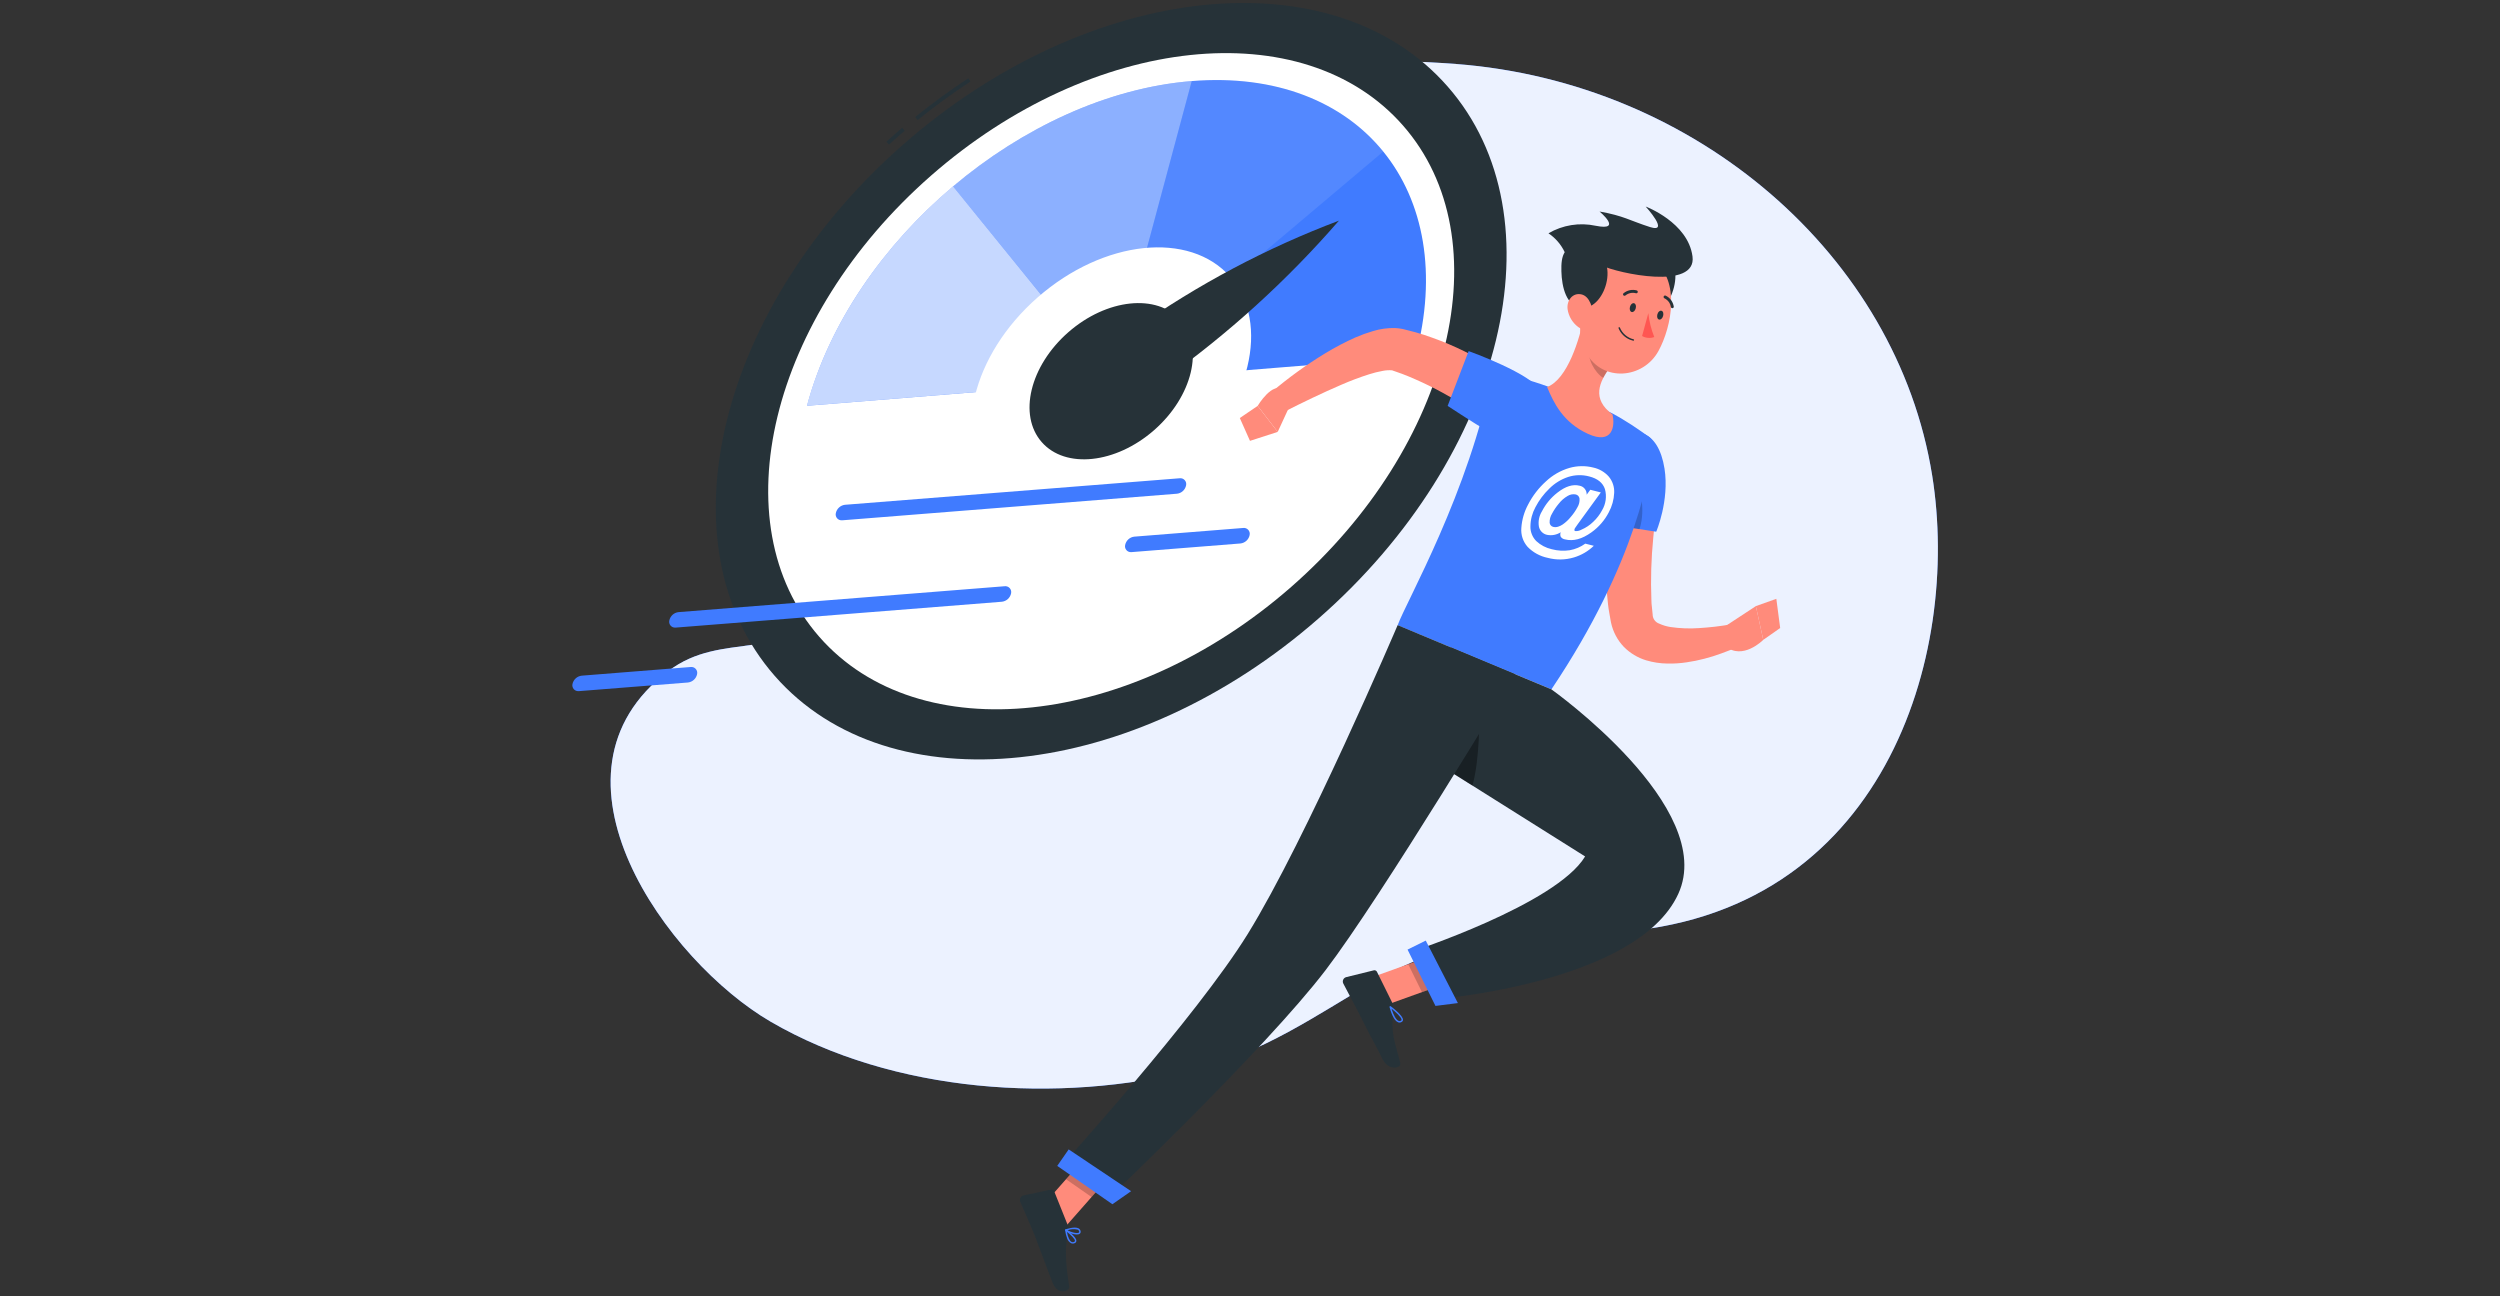 <svg width="216" height="112" viewBox="0 0 216 112" fill="none" xmlns="http://www.w3.org/2000/svg">
<rect x="0" y="0" width="216" height="112" fill="#333333" stroke="none"/>
<g clip-path="url(#clip0_25_449)">
<path d="M66.588 88.275C77.171 94.425 91.402 95.418 103.246 92.427C109.195 90.921 113.614 87.779 118.742 84.788C125.924 80.593 131.296 81.036 139.341 80.559C162.757 79.178 169.453 56.651 166.935 41.048C163.877 22.075 146.547 7.116 125.81 5.53C111.851 4.463 98.954 6.411 88.025 12.377C79.495 17.035 78.526 24.382 77.134 32.892C76.071 39.388 75.394 46.641 71.397 52.261C67.738 57.402 62.423 54.434 57.769 57.962C45.908 66.908 57.675 83.095 66.588 88.275Z" fill="#407BFF"/>
<path opacity="0.9" d="M66.588 88.275C77.171 94.425 91.402 95.418 103.246 92.427C109.195 90.921 113.614 87.779 118.742 84.788C125.924 80.593 131.296 81.036 139.341 80.559C162.757 79.178 169.453 56.651 166.935 41.048C163.877 22.075 146.547 7.116 125.81 5.53C111.851 4.463 98.954 6.411 88.025 12.377C79.495 17.035 78.526 24.382 77.134 32.892C76.071 39.388 75.394 46.641 71.397 52.261C67.738 57.402 62.423 54.434 57.769 57.962C45.908 66.908 57.675 83.095 66.588 88.275Z" fill="white"/>
<path d="M79.284 10.375L79.072 10.114C80.546 8.918 82.079 7.799 83.666 6.76L83.851 7.042C82.272 8.074 80.748 9.187 79.284 10.375Z" fill="#263238"/>
<path d="M76.809 12.491L76.581 12.243C77.03 11.837 77.493 11.431 77.952 11.039L78.17 11.297C77.711 11.686 77.255 12.089 76.809 12.491Z" fill="#263238"/>
<path d="M113.947 53.415C130.001 39.352 134.982 18.783 125.074 7.473C115.166 -3.837 94.12 -1.605 78.067 12.458C62.014 26.522 57.032 47.091 66.94 58.401C76.848 69.711 97.894 67.479 113.947 53.415Z" fill="#263238"/>
<path d="M111.57 50.701C125.496 38.501 129.817 20.658 121.222 10.847C112.627 1.036 94.371 2.972 80.444 15.172C66.518 27.372 62.197 45.216 70.792 55.027C79.387 64.838 97.644 62.901 111.57 50.701Z" fill="white"/>
<path d="M102.964 7.005C88.448 8.182 73.566 20.753 69.723 35.059L122.293 30.803C126.136 16.485 117.481 5.831 102.964 7.005Z" fill="#407BFF"/>
<path opacity="0.7" d="M69.716 35.059L96.003 32.929L82.341 16.096C76.326 21.179 71.644 27.899 69.716 35.059Z" fill="white"/>
<path opacity="0.4" d="M102.965 7.005C95.708 7.595 88.358 11.029 82.342 16.102L96.01 32.929L102.965 7.005Z" fill="white"/>
<path opacity="0.1" d="M102.964 7.005L96.01 32.929L119.513 13.094C116.016 8.789 110.224 6.418 102.964 7.005Z" fill="white"/>
<path d="M102.356 40.184C108.038 35.206 109.802 27.926 106.296 23.924C102.79 19.922 95.341 20.713 89.659 25.69C83.977 30.668 82.213 37.948 85.719 41.95C89.225 45.952 96.674 45.161 102.356 40.184Z" fill="white"/>
<path d="M99.713 37.167C103.028 34.262 104.057 30.014 102.01 27.678C99.963 25.342 95.617 25.802 92.301 28.707C88.986 31.611 87.957 35.86 90.004 38.196C92.05 40.532 96.397 40.071 99.713 37.167Z" fill="#263238"/>
<path d="M115.684 19.064C109.43 21.425 103.5 24.569 98.035 28.419L100.507 32.846C106.095 28.87 111.189 24.244 115.684 19.064Z" fill="#263238"/>
<path d="M72.734 44.954C72.656 44.958 72.578 44.944 72.507 44.913C72.435 44.882 72.372 44.835 72.321 44.775C72.271 44.715 72.235 44.645 72.217 44.569C72.198 44.493 72.197 44.413 72.215 44.337C72.254 44.149 72.351 43.977 72.493 43.847C72.635 43.717 72.815 43.635 73.006 43.613L101.908 41.323C101.99 41.31 102.073 41.318 102.151 41.345C102.229 41.372 102.299 41.418 102.355 41.479C102.412 41.539 102.452 41.612 102.474 41.692C102.495 41.772 102.496 41.856 102.478 41.936C102.44 42.125 102.343 42.296 102.202 42.425C102.06 42.555 101.881 42.636 101.69 42.657L72.811 44.951L72.734 44.954Z" fill="#407BFF"/>
<path d="M97.733 47.704C97.655 47.709 97.577 47.695 97.505 47.664C97.433 47.633 97.369 47.586 97.319 47.526C97.268 47.466 97.232 47.395 97.214 47.319C97.196 47.243 97.196 47.163 97.213 47.087C97.252 46.898 97.349 46.727 97.491 46.597C97.633 46.467 97.814 46.386 98.005 46.366L107.394 45.618C107.476 45.605 107.56 45.612 107.638 45.639C107.717 45.666 107.787 45.712 107.844 45.773C107.901 45.833 107.942 45.907 107.963 45.987C107.985 46.067 107.986 46.151 107.968 46.232C107.929 46.421 107.832 46.593 107.69 46.723C107.547 46.853 107.368 46.934 107.176 46.956L97.787 47.701L97.733 47.704Z" fill="#407BFF"/>
<path d="M49.982 59.715C49.904 59.719 49.826 59.705 49.755 59.674C49.683 59.643 49.62 59.596 49.569 59.536C49.519 59.476 49.483 59.406 49.465 59.33C49.446 59.254 49.445 59.175 49.463 59.098C49.502 58.908 49.602 58.736 49.747 58.606C49.892 58.476 50.074 58.396 50.267 58.377L59.657 57.63C59.738 57.617 59.822 57.625 59.9 57.652C59.978 57.68 60.048 57.725 60.105 57.786C60.161 57.846 60.202 57.919 60.224 57.999C60.246 58.079 60.248 58.163 60.23 58.243C60.192 58.432 60.095 58.603 59.953 58.733C59.812 58.863 59.633 58.945 59.442 58.968L50.053 59.712L49.982 59.715Z" fill="#407BFF"/>
<path d="M58.346 54.226C58.268 54.23 58.19 54.216 58.118 54.185C58.047 54.154 57.983 54.107 57.933 54.047C57.883 53.987 57.848 53.916 57.83 53.84C57.812 53.764 57.811 53.685 57.829 53.609C57.868 53.421 57.965 53.25 58.106 53.121C58.248 52.991 58.427 52.91 58.617 52.888L86.785 50.652C86.867 50.639 86.95 50.647 87.028 50.674C87.106 50.702 87.177 50.747 87.233 50.808C87.289 50.868 87.33 50.941 87.352 51.021C87.374 51.101 87.376 51.185 87.358 51.265C87.319 51.454 87.222 51.626 87.08 51.755C86.938 51.886 86.758 51.968 86.567 51.99L58.399 54.223L58.346 54.226Z" fill="#407BFF"/>
<path d="M118.805 84.338L119.999 86.749L125.904 84.627L124.71 82.216L118.805 84.338Z" fill="#FF8B7B"/>
<path d="M90.094 104.167L91.888 106.175L96.449 100.994L94.239 99.459L90.094 104.167Z" fill="#FF8B7B"/>
<path d="M92.298 105.964L91.077 102.916C91.058 102.867 91.022 102.827 90.976 102.802C90.93 102.777 90.877 102.769 90.826 102.779L88.441 103.282C88.382 103.294 88.327 103.32 88.28 103.357C88.232 103.394 88.193 103.44 88.165 103.494C88.138 103.547 88.123 103.606 88.12 103.666C88.118 103.726 88.129 103.786 88.153 103.842C88.562 104.814 88.904 105.518 89.397 106.739C89.702 107.5 90.54 109.824 90.963 110.873C91.385 111.923 92.455 111.601 92.378 111.128C92.019 109.019 92.009 107.312 92.308 106.45C92.365 106.293 92.362 106.119 92.298 105.964Z" fill="#263238"/>
<path d="M120.271 86.595L118.967 83.96C118.942 83.912 118.903 83.874 118.855 83.852C118.807 83.83 118.753 83.824 118.702 83.835L116.321 84.422C116.263 84.436 116.208 84.462 116.162 84.499C116.116 84.537 116.079 84.585 116.054 84.639C116.029 84.693 116.017 84.752 116.018 84.812C116.02 84.871 116.035 84.93 116.063 84.982C116.549 85.925 117.283 87.269 117.877 88.463C118.567 89.861 118.661 89.905 119.473 91.541C119.962 92.531 121.099 92.313 120.985 91.853C120.462 89.761 120.17 89.399 120.372 87.269C120.401 87.04 120.366 86.806 120.271 86.595Z" fill="#263238"/>
<path d="M143.489 40.991C143.365 41.863 143.231 42.802 143.127 43.71C143.023 44.619 142.919 45.545 142.842 46.46C142.664 48.249 142.61 50.049 142.681 51.845C142.681 52.063 142.701 52.281 142.728 52.486L142.788 53.083C142.787 53.26 142.842 53.432 142.945 53.576C143.048 53.72 143.194 53.828 143.361 53.884C143.665 54.023 143.987 54.12 144.317 54.173C145.143 54.295 145.979 54.327 146.812 54.267C147.251 54.236 147.701 54.203 148.153 54.149C148.606 54.096 149.065 54.025 149.495 53.961L150.145 55.876C149.682 56.094 149.207 56.288 148.723 56.456C148.245 56.634 147.759 56.786 147.265 56.912C146.758 57.046 146.244 57.151 145.725 57.224C145.177 57.308 144.623 57.344 144.069 57.331C143.446 57.324 142.828 57.23 142.231 57.053C141.504 56.833 140.843 56.435 140.306 55.896C139.748 55.312 139.363 54.584 139.193 53.794C139.17 53.69 139.16 53.633 139.15 53.566L139.116 53.371L139.046 52.975C138.995 52.714 138.962 52.456 138.932 52.197C138.714 50.193 138.671 48.173 138.804 46.162C138.868 45.176 138.938 44.197 139.059 43.224C139.18 42.252 139.297 41.296 139.485 40.287L143.489 40.991Z" fill="#FF8B7B"/>
<path d="M139.194 38.563C137.43 40.437 138.141 45.169 138.141 45.169L143.097 45.94C143.097 45.94 144.247 43.258 143.814 40.491C143.285 37.131 141.122 36.501 139.194 38.563Z" fill="#407BFF"/>
<path opacity="0.2" d="M140.807 40.639C139.988 39.586 139.13 39.21 138.674 39.297C137.577 41.447 138.134 45.156 138.134 45.156L141.645 45.726C142.047 44.636 142.098 42.285 140.807 40.639Z" fill="black"/>
<path d="M148.834 54.253L151.708 52.368L152.345 55.285C152.345 55.285 150.558 57.096 149.069 55.819L148.834 54.253Z" fill="#FF8B7B"/>
<path d="M153.475 51.738L153.807 54.26L152.345 55.286L151.705 52.368L153.475 51.738Z" fill="#FF8B7B"/>
<path opacity="0.2" d="M125.901 84.63L122.859 85.723L121.666 83.309L124.707 82.216L125.901 84.63Z" fill="black"/>
<path opacity="0.2" d="M94.239 99.459L96.449 100.994L94.309 103.422L92.1 101.883L94.239 99.459Z" fill="black"/>
<path d="M128.982 32.094C126.944 42.526 121.515 51.939 120.757 54.018C122.702 54.833 130.042 57.891 134.043 59.558C141.504 48.455 142.647 40.42 142.818 38.476C142.83 38.337 142.806 38.197 142.747 38.07C142.688 37.944 142.597 37.835 142.483 37.755C142.164 37.523 141.655 37.161 141.034 36.749C140.699 36.534 140.34 36.309 139.954 36.078C139.743 35.954 139.525 35.833 139.304 35.716C137.467 34.826 135.58 34.042 133.654 33.368C133.291 33.238 132.919 33.11 132.554 32.996C132.188 32.882 131.883 32.792 131.565 32.705C130.136 32.322 128.982 32.094 128.982 32.094Z" fill="#407BFF"/>
<path d="M136.97 46.97L137.705 47.157C137.22 47.626 136.63 47.971 135.984 48.163C135.246 48.384 134.462 48.396 133.717 48.197C133.059 48.062 132.456 47.733 131.987 47.251C131.79 47.029 131.639 46.768 131.546 46.486C131.453 46.203 131.418 45.905 131.444 45.608C131.493 44.904 131.692 44.218 132.027 43.596C132.417 42.837 132.942 42.155 133.577 41.584C134.148 41.048 134.837 40.653 135.589 40.431C136.264 40.237 136.979 40.225 137.661 40.397C138.18 40.509 138.65 40.784 139.002 41.182C139.328 41.575 139.493 42.077 139.465 42.587C139.439 43.174 139.28 43.747 138.999 44.264C138.645 44.952 138.131 45.545 137.5 45.994C136.685 46.581 135.924 46.782 135.22 46.604C135.146 46.593 135.075 46.568 135.011 46.53C134.947 46.491 134.891 46.44 134.848 46.379C134.796 46.254 134.796 46.113 134.848 45.987C134.5 46.21 134.079 46.291 133.674 46.212C133.499 46.177 133.339 46.092 133.213 45.966C133.086 45.841 133 45.682 132.963 45.508C132.884 45.049 132.976 44.578 133.221 44.183C133.544 43.551 134.002 42.998 134.562 42.563C135.256 42.02 135.889 41.82 136.464 41.963C136.645 41.993 136.809 42.089 136.924 42.233C137.039 42.377 137.097 42.557 137.088 42.741L137.403 42.315L138.311 42.547L136.3 45.313C136.216 45.42 136.138 45.532 136.068 45.648C136.039 45.698 136.025 45.755 136.028 45.813C136.031 45.831 136.04 45.847 136.052 45.86C136.065 45.873 136.081 45.882 136.098 45.886C136.289 45.899 136.479 45.854 136.645 45.759C137.019 45.599 137.36 45.372 137.651 45.088C137.962 44.798 138.223 44.459 138.422 44.082C138.583 43.811 138.688 43.51 138.73 43.197C138.772 42.884 138.751 42.566 138.667 42.262C138.486 41.712 138.03 41.345 137.299 41.162C136.703 41.004 136.075 41.02 135.488 41.209C134.875 41.413 134.318 41.757 133.862 42.215C133.377 42.682 132.972 43.224 132.661 43.821C132.386 44.327 132.237 44.892 132.229 45.467C132.221 45.704 132.262 45.939 132.349 46.159C132.435 46.38 132.565 46.58 132.732 46.748C133.108 47.098 133.571 47.341 134.073 47.453C134.58 47.588 135.11 47.618 135.629 47.54C136.113 47.452 136.571 47.257 136.97 46.97ZM134.1 44.371C133.95 44.609 133.876 44.888 133.888 45.169C133.897 45.254 133.932 45.334 133.989 45.398C134.045 45.461 134.12 45.506 134.204 45.524C134.345 45.557 134.492 45.55 134.63 45.504C134.768 45.459 134.899 45.395 135.019 45.313C135.277 45.133 135.508 44.918 135.706 44.673C135.933 44.413 136.13 44.129 136.293 43.824C136.43 43.601 136.492 43.34 136.471 43.08C136.46 42.992 136.422 42.909 136.362 42.844C136.302 42.779 136.222 42.735 136.135 42.718C135.898 42.674 135.653 42.721 135.448 42.848C135.15 43.02 134.888 43.248 134.677 43.519C134.455 43.782 134.262 44.068 134.1 44.371Z" fill="white"/>
<path d="M136.88 27.312C136.48 29.277 135.448 32.758 133.67 33.439C134.247 34.834 135.065 36.507 137.195 37.483C139.324 38.459 139.562 36.812 139.317 35.806C137.493 34.465 138.174 32.996 139.113 31.732L136.88 27.312Z" fill="#FF8B7B"/>
<path opacity="0.2" d="M137.788 29.11L139.109 31.715C138.885 32.008 138.688 32.32 138.519 32.648C137.792 32.212 137.081 30.917 137.336 30.072C137.427 29.727 137.581 29.401 137.788 29.11Z" fill="black"/>
<path d="M142.242 27.386C144.344 27.541 146.205 22.296 143.137 21.686C141.068 21.273 141.088 22.511 140.87 23.865C140.652 25.22 140.91 27.289 142.242 27.386Z" fill="#263238"/>
<path d="M137.118 24.73C136.578 27.346 136.129 28.848 137.067 30.525C138.483 33.043 141.977 32.728 143.291 30.327C144.472 28.164 145.159 24.251 142.919 22.541C142.427 22.162 141.846 21.915 141.231 21.823C140.617 21.732 139.989 21.799 139.408 22.018C138.827 22.238 138.311 22.602 137.911 23.077C137.51 23.551 137.237 24.121 137.118 24.73Z" fill="#FF8B7B"/>
<path d="M136.672 26.602C138.774 26.756 140.182 21.961 137.114 21.347C135.045 20.935 134.871 22.145 134.904 23.44C134.938 24.814 135.337 26.491 136.672 26.602Z" fill="#263238"/>
<path d="M138.369 22.933C139.787 23.621 146.624 25.093 146.232 22.152C145.84 19.211 142.188 17.846 142.188 17.846C142.188 17.846 144.314 20.177 142.56 19.617C140.807 19.057 140.304 18.648 138.201 18.275C138.201 18.275 140.267 19.989 137.866 19.506C136.473 19.206 135.018 19.438 133.788 20.157C134.398 20.567 134.885 21.135 135.197 21.801C135.509 22.467 135.634 23.204 135.559 23.936C135.394 26.521 138.369 22.933 138.369 22.933Z" fill="#263238"/>
<path d="M135.441 26.726C135.533 27.334 135.861 27.882 136.353 28.251C136.997 28.724 137.584 28.181 137.627 27.396C137.664 26.689 137.376 25.589 136.621 25.431C135.867 25.274 135.34 25.968 135.441 26.726Z" fill="#FF8B7B"/>
<path d="M125.354 55.936L122.558 64.943L136.953 73.997C134.468 78.142 121.843 82.266 121.843 82.266L123.855 86.35C123.855 86.35 141.437 85.009 145.001 77.236C148.432 69.772 134.036 59.558 134.036 59.558L125.354 55.936Z" fill="#263238"/>
<path opacity="0.2" d="M127.222 67.877L124.71 66.305L127.802 61.811C127.802 61.811 127.889 65.412 127.222 67.877Z" fill="black"/>
<path opacity="0.2" d="M127.222 67.877L124.71 66.305L127.802 61.811C127.802 61.811 127.889 65.412 127.222 67.877Z" fill="black"/>
<path d="M130.924 58.26C130.924 58.26 119.315 77.568 114.523 83.832C109.275 90.693 95.688 103.616 95.688 103.616L91.64 100.8C91.64 100.8 103.377 87.863 107.8 80.703C112.846 72.548 120.757 54.011 120.757 54.011L130.924 58.26Z" fill="#263238"/>
<path d="M96.11 104.046L91.345 100.733L92.334 99.308L97.727 102.919L96.11 104.046Z" fill="#407BFF"/>
<path d="M124.023 86.911L121.612 82.045L123.185 81.267L125.962 86.666L124.023 86.911Z" fill="#407BFF"/>
<path d="M140.83 26.511C140.773 26.719 140.83 26.92 140.974 26.957C141.118 26.994 141.269 26.857 141.326 26.645C141.383 26.434 141.326 26.236 141.179 26.199C141.031 26.162 140.887 26.303 140.83 26.511Z" fill="#263238"/>
<path d="M143.197 27.162C143.14 27.373 143.197 27.571 143.341 27.608C143.485 27.645 143.636 27.507 143.693 27.296C143.75 27.085 143.693 26.887 143.549 26.85C143.405 26.813 143.254 26.947 143.197 27.162Z" fill="#263238"/>
<path d="M142.416 27.054C142.492 27.763 142.664 28.458 142.929 29.12C142.758 29.183 142.575 29.208 142.393 29.192C142.211 29.177 142.035 29.123 141.876 29.033L142.416 27.054Z" fill="#FF5652"/>
<path d="M140.843 29.355C140.616 29.264 140.41 29.128 140.237 28.955C140.064 28.782 139.928 28.576 139.837 28.349C139.833 28.332 139.835 28.315 139.843 28.3C139.851 28.285 139.865 28.273 139.881 28.268C139.897 28.264 139.914 28.265 139.929 28.273C139.944 28.28 139.955 28.293 139.961 28.308C140.064 28.556 140.224 28.777 140.428 28.951C140.632 29.126 140.874 29.251 141.135 29.314C141.143 29.316 141.151 29.319 141.158 29.324C141.165 29.329 141.171 29.335 141.176 29.342C141.18 29.35 141.183 29.358 141.184 29.366C141.185 29.375 141.184 29.383 141.182 29.391C141.179 29.4 141.176 29.407 141.17 29.414C141.165 29.421 141.158 29.426 141.151 29.43C141.143 29.434 141.135 29.437 141.127 29.438C141.118 29.439 141.109 29.438 141.101 29.435C141.013 29.414 140.927 29.387 140.843 29.355Z" fill="#263238"/>
<path d="M140.307 25.549C140.287 25.539 140.27 25.525 140.256 25.508C140.246 25.495 140.238 25.48 140.234 25.464C140.229 25.448 140.228 25.431 140.23 25.414C140.232 25.398 140.238 25.382 140.246 25.367C140.255 25.353 140.266 25.34 140.28 25.331C140.437 25.203 140.623 25.115 140.821 25.073C141.019 25.032 141.225 25.038 141.42 25.093C141.451 25.105 141.477 25.128 141.492 25.159C141.506 25.19 141.508 25.225 141.497 25.257C141.486 25.288 141.462 25.314 141.432 25.328C141.402 25.343 141.368 25.345 141.336 25.334C141.181 25.293 141.018 25.289 140.861 25.323C140.704 25.358 140.558 25.429 140.434 25.532C140.416 25.545 140.395 25.553 140.372 25.556C140.35 25.559 140.328 25.557 140.307 25.549Z" fill="#263238"/>
<path d="M144.438 26.618C144.419 26.61 144.402 26.597 144.389 26.581C144.376 26.564 144.368 26.545 144.364 26.524C144.339 26.366 144.277 26.216 144.183 26.086C144.088 25.957 143.964 25.852 143.821 25.78C143.804 25.774 143.789 25.766 143.776 25.754C143.763 25.742 143.752 25.728 143.745 25.712C143.737 25.696 143.733 25.679 143.733 25.661C143.733 25.644 143.736 25.626 143.743 25.61C143.749 25.594 143.759 25.579 143.772 25.567C143.785 25.555 143.8 25.545 143.816 25.539C143.833 25.533 143.85 25.53 143.868 25.532C143.885 25.532 143.902 25.537 143.918 25.545C144.1 25.633 144.258 25.764 144.379 25.927C144.5 26.089 144.58 26.278 144.612 26.477C144.616 26.494 144.616 26.511 144.612 26.527C144.609 26.543 144.603 26.559 144.593 26.573C144.584 26.586 144.572 26.598 144.558 26.607C144.544 26.616 144.528 26.622 144.512 26.625C144.487 26.631 144.461 26.629 144.438 26.618Z" fill="#263238"/>
<path d="M92.2 106.993C92.115 106.769 92.057 106.537 92.026 106.299C92.024 106.286 92.025 106.273 92.031 106.261C92.036 106.249 92.045 106.239 92.056 106.232C92.066 106.225 92.077 106.221 92.089 106.221C92.102 106.221 92.113 106.225 92.123 106.232C92.217 106.296 93.025 106.883 92.998 107.221C92.995 107.259 92.981 107.295 92.959 107.326C92.938 107.358 92.908 107.383 92.874 107.399C92.819 107.429 92.757 107.445 92.695 107.445C92.632 107.445 92.57 107.429 92.515 107.399C92.368 107.303 92.256 107.16 92.2 106.993ZM92.183 106.433C92.267 106.896 92.415 107.215 92.582 107.302C92.621 107.32 92.663 107.329 92.705 107.326C92.748 107.323 92.789 107.309 92.824 107.285C92.871 107.265 92.877 107.238 92.877 107.218C92.888 107.044 92.492 106.678 92.183 106.433Z" fill="#407BFF"/>
<path d="M92.029 106.299C92.026 106.291 92.025 106.282 92.025 106.273C92.025 106.264 92.027 106.255 92.031 106.247C92.035 106.239 92.04 106.232 92.047 106.226C92.053 106.22 92.061 106.215 92.07 106.212C92.1 106.212 92.831 105.944 93.183 106.128C93.226 106.15 93.264 106.181 93.294 106.218C93.324 106.256 93.346 106.299 93.357 106.346C93.375 106.392 93.377 106.442 93.363 106.489C93.349 106.535 93.32 106.576 93.28 106.604C93.029 106.779 92.274 106.521 92.046 106.326C92.039 106.318 92.033 106.309 92.029 106.299ZM93.227 106.356C93.206 106.308 93.169 106.269 93.123 106.246C92.828 106.17 92.518 106.187 92.234 106.296C92.529 106.467 93.062 106.601 93.213 106.497C93.213 106.497 93.257 106.467 93.237 106.386L93.227 106.356Z" fill="#407BFF"/>
<path d="M120.056 86.998C120.054 86.986 120.056 86.974 120.061 86.963C120.065 86.953 120.073 86.944 120.083 86.937C120.094 86.93 120.107 86.926 120.12 86.926C120.133 86.926 120.146 86.93 120.157 86.937C120.267 87.021 121.236 87.746 121.22 88.121C121.218 88.156 121.208 88.189 121.19 88.219C121.171 88.248 121.146 88.272 121.116 88.289C121.067 88.323 121.011 88.344 120.952 88.349C120.893 88.354 120.834 88.344 120.78 88.319C120.415 88.171 120.167 87.434 120.053 87.008L120.056 86.998ZM121.092 88.088C121.065 87.876 120.603 87.45 120.23 87.155C120.408 87.732 120.626 88.118 120.831 88.201C120.866 88.216 120.904 88.222 120.942 88.219C120.98 88.215 121.017 88.203 121.049 88.181C121.062 88.176 121.073 88.167 121.081 88.155C121.089 88.143 121.093 88.129 121.092 88.114V88.088Z" fill="#407BFF"/>
<path d="M129.087 36.658L128.027 35.951C127.661 35.713 127.289 35.481 126.917 35.25C126.169 34.791 125.411 34.355 124.647 33.935C123.882 33.516 123.108 33.134 122.326 32.792C121.937 32.614 121.545 32.457 121.153 32.306L120.566 32.098L120.418 32.048L120.345 32.021C120.345 32.021 120.321 32.021 120.291 31.997C120.009 31.973 119.726 31.99 119.449 32.048C119.064 32.118 118.683 32.214 118.309 32.333C117.486 32.595 116.677 32.899 115.885 33.245C114.258 33.946 112.602 34.744 110.992 35.559L109.855 33.882C111.31 32.643 112.861 31.522 114.493 30.529C115.338 30.014 116.215 29.554 117.119 29.15C117.609 28.938 118.112 28.756 118.624 28.607C119.241 28.418 119.884 28.328 120.529 28.342C120.741 28.353 120.951 28.379 121.159 28.419L121.317 28.456L121.411 28.48L121.595 28.527L122.333 28.718C122.816 28.862 123.302 29.006 123.765 29.184C124.695 29.516 125.605 29.901 126.491 30.337C127.373 30.76 128.228 31.229 129.063 31.726C129.476 31.98 129.888 32.239 130.294 32.507C130.7 32.775 131.089 33.044 131.524 33.369L129.087 36.658Z" fill="#FF8B7B"/>
<path d="M133.094 33.811C132.5 32.343 126.89 30.334 126.89 30.334L125.076 35.069C125.076 35.069 127.038 36.367 128.664 37.339C131.753 39.2 134.254 36.702 133.094 33.811Z" fill="#407BFF"/>
<path d="M111.532 34.851L110.395 37.316L108.662 35.069C108.662 35.069 109.969 32.869 110.902 33.728L111.532 34.851Z" fill="#FF8B7B"/>
<path d="M107.998 38.09L107.119 36.118L108.662 35.069L110.395 37.316L107.998 38.09Z" fill="#FF8B7B"/>
</g>
<defs>
<clipPath id="clip0_25_449">
<rect width="216" height="112" fill="white"/>
</clipPath>
</defs>
</svg>
